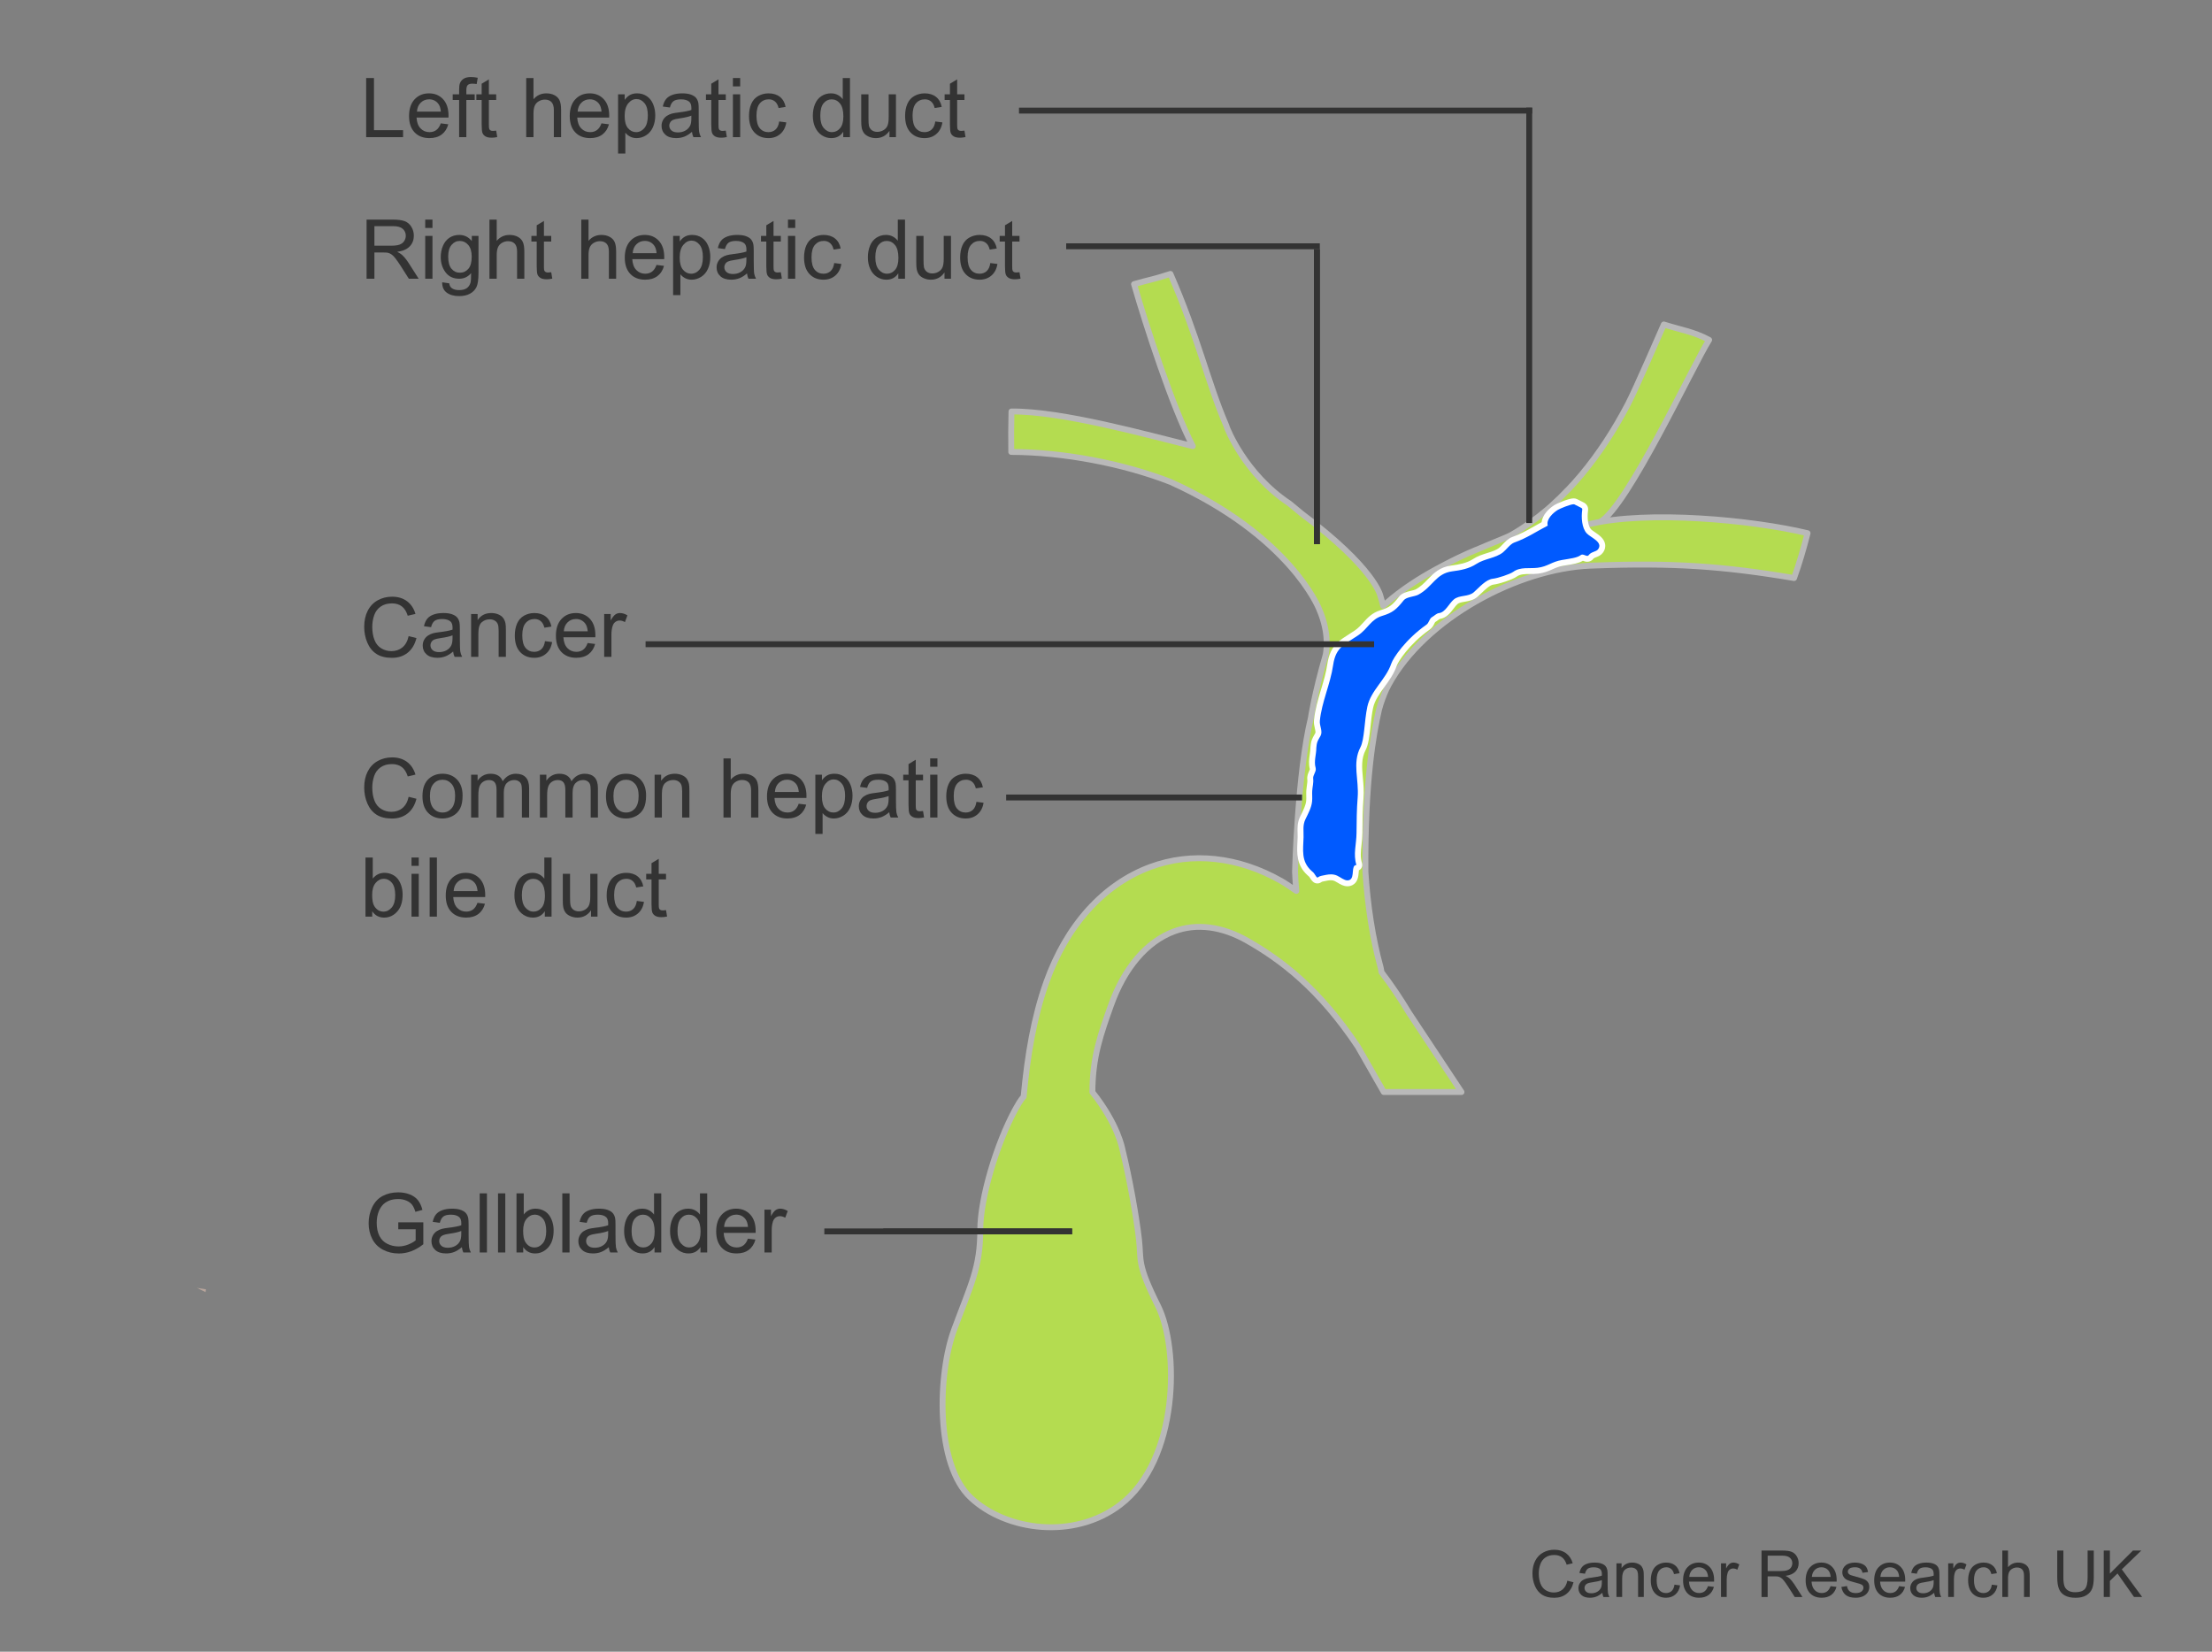 <?xml version="1.0" encoding="UTF-8"?>
<svg id="Layer_1" data-name="Layer 1" xmlns="http://www.w3.org/2000/svg" width="375" height="280" version="1.1" viewBox="0 0 375 280">
  <rect x="0" y="0" width="375" height="280" fill="#808080" stroke="none"/>
  <path d="M269.555,88.818l1.708-.345c4.652-2.568,15.725-26.515,18.484-30.851-2.555-1.387-4.924-1.733-7.678-2.613-.547,1.195-4.693,10.843-6.107,13.542-2.211,4.218-4.834,8.314-7.92,11.998-.722.862-1.475,1.697-2.249,2.51l-.006-.012c-.85.903-1.721,1.747-2.588,2.535-.115.104-.228.209-.344.312-.197.176-.392.339-.588.508-1.876,1.596-3.885,3.04-6.05,4.275-.758.432-2.995,1.259-5.898,2.514-.074.025-.121.041-.121.041-1.956.813-3.869,1.737-5.703,2.717-.25.131-.501.264-.752.4-.079.044-.161.085-.239.129-2.912,1.586-5.893,3.497-8.456,5.753-.17.146-.358.292-.521.437,0,0-.03.019-.042.026-.139-.569-.297-1.14-.479-1.71,0,0-.914-4.628-13.329-13.911l-2.078-1.718c-7.621-5.044-10.586-12.858-10.586-12.858,0,0-.06-.195-.153-.436-3.074-7.119-4.805-15.061-9.44-25.626-2.893.954-3.447.946-6.164,1.729,2.025,7.05,6.545,20.94,9.957,27.464-7.703-1.893-22.138-5.949-30.737-5.872-.044,3.574-.08,3.281-.037,6.854,8.891.033,18.973,1.959,27.012,5.087,20.227,9.128,25.103,21.389,25.103,21.389,2.083,4.605,1.164,8.023,1.164,8.023-1.886,6.509-2.481,10.59-2.481,10.59-2.264,9.303-2.691,26.104-2.691,26.104.044,1.113.113,2.194.224,3.221-.833-.55-1.649-1.157-2.492-1.64-7.311-4.175-15.218-5.029-22.28-2.413-7.935,2.953-14.206,9.906-17.634,19.594-2.093,5.897-3.183,12.368-3.826,19.36,0,0-.413.295-1.428,2.165-3.156,5.812-5.924,15.002-5.924,20.426,0,6.425-1.602,9.236-4.419,16.868-2.814,7.631-3.212,22.897,2.817,28.521,6.024,5.626,17.497,7.139,25.303,1.204,10.04-7.631,10.04-26.512,6.427-33.736-3.62-7.231-2.811-7.638-3.22-11.25-.4-3.613-1.603-10.444-2.807-15.263,0,0-.698-4.208-5.089-9.717,0-6.031,1.461-9.962,3.133-14.686,2.264-6.379,6.072-10.844,10.717-12.568,3.825-1.416,8.129-.863,12.446,1.605,5.688,3.251,12.122,8.065,18.708,17.944l4.391,7.684h13.172l-8.869-13.382c-1.446-2.42-3.023-4.747-4.7-6.951-.038-.246-.057-.493-.126-.74-1.407-5.101-2.228-10.698-2.589-16.247-.107-15.543,1.398-23.592,2.302-27.503,0,0,.118-.363.286-.986.404-1.216.838-2.294,1.31-3.163,6.167-11.384,22.056-19.768,34.228-20.255.247-.009.481-.015.724-.026,13.186-.493,21.78.09,33.815,2.12.856-2.359,1.637-5.027,2.29-7.599-9.523-2.288-26.996-3.876-36.881-1.569Z" fill="#b4dc50" stroke="#b9b9b9" stroke-linecap="round" stroke-linejoin="round"/>
  <path d="M33.39,218.323c.493.265.976.487,1.46.719.023-.157.045-.32.07-.471l-1.53-.248Z" fill="#fbd0be" opacity=".46" stroke-width="0"/>
  <g>
    <path d="M228.433,149.744c-.527,0-1.007-.293-1.431-.551-.178-.108-.355-.218-.533-.3-.259-.118-.527-.174-.844-.174-.392,0-.797.086-1.226.177l-.291.062c-.18.036-.263.093-.344.146-.092.062-.23.156-.428.156h0c-.378,0-.538-.246-.968-.905-.051-.078-.147-.162-.25-.25l-.122-.107c-1.729-1.559-1.637-3.41-1.548-5.2.015-.291.029-.585.037-.884.007-.263,0-.517-.009-.766-.023-.79-.048-1.606.377-2.487l.207-.423c.403-.817.785-1.59.872-2.416.032-.311.023-.623.017-.936-.008-.295-.014-.59.006-.884.018-.252.054-.503.091-.753.062-.417.119-.811.075-1.182-.054-.44.114-.814.263-1.145.113-.253.212-.471.168-.622-.234-.815-.124-1.586-.017-2.33.06-.414.115-.805.115-1.202.036-.402.075-.804.216-1.19.099-.274.237-.513.372-.743.068-.118.137-.235.197-.356.146-.291.059-.668-.043-1.104-.087-.372-.185-.794-.143-1.232.171-1.741.684-3.453,1.179-5.108.426-1.422.865-2.893,1.076-4.353.227-1.562.718-2.593,1.642-3.444.511-.47,1.108-.851,1.802-1.291.312-.198.646-.41.999-.648.634-.429,1.098-.941,1.546-1.437.691-.765,1.405-1.554,2.671-1.934,1.665-.501,2.225-.979,3.417-2.484.382-.481,1.079-.647,1.753-.808.335-.079.681-.161.873-.265.938-.506,1.58-1.171,2.201-1.814.933-.965,1.897-1.964,3.726-2.198,1.253-.161,2.688-.397,3.865-1.171.716-.47,1.517-.721,2.291-.965.822-.258,1.598-.502,2.194-.979.176-.141.37-.348.575-.563.454-.479.924-.973,1.449-1.163,1.525-.553,2.566-1.144,3.772-1.828.485-.275.99-.562,1.555-.861-.042-1.135.997-2.201,1.989-2.813.34-.209,2.235-1.032,2.953-1.032.135,0,.249.024.349.075l1.108.559c.104.052.322.161.436.408.095.202.068.394.053.508-.172,1.206-.039,2.826.655,3.555.146.153.414.335.698.527.665.45,1.419.961,1.545,1.711.062.372-.039.739-.302,1.091-.238.318-.597.457-.913.58-.283.11-.528.205-.663.395-.155.221-.388.343-.654.343-.209,0-.397-.074-.563-.139-.091-.036-.216-.085-.271-.085-.58.462-1.571.621-2.828.823l-.549.089c-.777.13-1.315.37-1.886.624-.642.286-1.305.582-2.283.701-.429.053-.872.055-1.3.057-.956.005-1.858.01-2.565.529-.638.468-2.815,1.178-3.701,1.27-.776.08-1.605.879-2.338,1.584-.21.203-.414.398-.609.572-.586.521-1.32.645-1.968.754-.559.094-1.085.183-1.459.502-.243.208-.481.519-.733.848-.521.679-1.111,1.449-1.999,1.562-.178.022-.317.123-.55.299-.148.113-.301.228-.475.322-.108.061-.198.243-.293.438-.129.264-.289.593-.604.814-3.602,2.537-5.528,5.596-5.787,6.364-.444,1.318-1.248,2.423-2.025,3.492-.885,1.216-1.72,2.364-2.017,3.76-.208.981-.323,2.057-.435,3.097-.174,1.623-.323,3.025-.787,3.914-.828,1.586-.674,3.268-.511,5.049.096,1.053.195,2.142.103,3.272-.162,1.994-.177,4.019-.191,5.978-.005.676-.075,1.309-.144,1.921-.127,1.142-.246,2.219.101,3.343.047.15.02.314-.073.441-.093.128-.24.204-.397.206-.057.069-.091.469-.11.707-.054.631-.12,1.415-.784,1.752-.196.1-.406.15-.625.15Z" fill="#005aff" stroke-width="0"/>
    <path d="M266.779,85.483c.053,0,.095.007.124.021.369.186.739.372,1.108.559.082.041.169.088.207.171.034.073.021.158.01.237-.168,1.185-.09,3.037.789,3.961.674.708,2.808,1.475,1.904,2.684-.33.441-1.173.405-1.584.987-.068.096-.152.131-.246.131-.24,0-.548-.224-.834-.224-.098,0-.193.026-.282.096-.581.454-1.765.588-3.176.824-1.746.291-2.404,1.11-4.148,1.322-1.342.163-2.908-.197-4.1.679-.554.407-2.658,1.093-3.457,1.175-1.193.123-2.304,1.46-3.227,2.28-.951.845-2.453.424-3.42,1.249-.805.687-1.421,2.16-2.471,2.294-.49.062-.769.442-1.202.68-.472.26-.504.971-.944,1.281-3.59,2.529-5.647,5.647-5.973,6.613-.91,2.698-3.466,4.523-4.057,7.308-.527,2.484-.471,5.529-1.176,6.882-1.4,2.683-.216,5.495-.462,8.512-.163,2-.179,4.009-.194,6.015-.015,1.93-.59,3.571-.02,5.415-.97.014-.249,2.074-1.114,2.514-.132.067-.265.096-.399.096-.579,0-1.171-.537-1.754-.804-.353-.162-.704-.22-1.053-.22-.54,0-1.078.139-1.616.248-.445.09-.555.293-.671.293-.102,0-.208-.156-.549-.679-.118-.18-.296-.31-.455-.454-1.81-1.633-1.401-3.568-1.347-5.702.028-1.082-.177-2.018.318-3.048.467-.969,1.014-1.935,1.127-3.004.064-.61-.017-1.226.024-1.838.046-.678.244-1.352.162-2.027-.077-.641.595-1.225.416-1.846-.325-1.13.118-2.224.118-3.394.033-.345.068-.694.186-1.02.134-.37.37-.694.547-1.047.387-.772-.219-1.653-.135-2.512.312-3.182,1.79-6.239,2.252-9.438.228-1.579.73-2.453,1.485-3.148.701-.645,1.62-1.136,2.742-1.893,1.681-1.135,2.173-2.733,4.081-3.306,1.767-.531,2.413-1.072,3.665-2.653.451-.569,1.834-.599,2.472-.943,2.457-1.326,2.953-3.597,5.753-3.957,1.427-.183,2.851-.444,4.076-1.249,1.4-.919,3.262-.962,4.524-1.971.535-.427,1.239-1.414,1.882-1.647,2.304-.835,3.561-1.772,5.703-2.881-.298-1.07.886-2.16,1.706-2.666.352-.217,2.131-.958,2.69-.958M266.779,84.483c-.87,0-2.855.885-3.214,1.107-1.025.632-2.088,1.715-2.215,2.933-.468.253-.896.495-1.313.732-1.186.673-2.211,1.255-3.696,1.793-.637.231-1.171.793-1.642,1.289-.19.2-.387.407-.524.517-.524.419-1.256.649-2.032.892-.807.254-1.642.516-2.416,1.024-1.089.715-2.458.939-3.655,1.093-2.002.257-3.029,1.32-4.021,2.347-.622.644-1.21,1.252-2.079,1.721-.134.072-.475.153-.749.218-.723.171-1.542.365-2.031.984-1.132,1.43-1.623,1.851-3.169,2.316-1.398.42-2.195,1.301-2.897,2.077-.448.495-.872.964-1.455,1.358-.35.236-.68.446-.989.642-.713.453-1.328.844-1.871,1.344-1.003.923-1.557,2.077-1.797,3.741-.206,1.424-.621,2.811-1.061,4.28-.502,1.678-1.022,3.413-1.197,5.204-.051.52.057.984.152,1.394.073.314.148.638.084.767-.056.112-.12.221-.183.33-.138.238-.295.507-.41.825-.161.446-.204.88-.241,1.263-.003.032-.005.064-.005.097,0,.361-.054.735-.11,1.13-.107.748-.229,1.594.019,2.495-.019.074-.085.222-.131.324-.158.35-.374.83-.304,1.409.037.304-.016.665-.072,1.047-.039.264-.077.528-.095.793-.022.326-.015.636-.008.935.007.309.014.6-.014.866-.078.736-.439,1.469-.822,2.244l-.211.431c-.477.99-.45,1.908-.426,2.718.007.24.015.485.008.738-.007.295-.022.586-.036.872-.09,1.818-.193,3.879,1.713,5.598l.128.112c.059.051.14.12.161.149.442.678.736,1.129,1.385,1.129.351,0,.592-.164.709-.242.064-.043.081-.055.161-.071l.295-.062c.403-.086.783-.167,1.123-.167.242,0,.444.041.636.129.141.065.306.166.481.272.456.278,1.023.623,1.69.623.299,0,.585-.069.852-.204.912-.463.998-1.482,1.055-2.156.009-.103.02-.235.034-.346.149-.071.281-.178.381-.316.185-.255.24-.582.147-.883-.316-1.024-.208-2.004-.082-3.139.069-.625.141-1.271.146-1.973.015-1.955.03-3.977.191-5.941.096-1.173-.006-2.284-.104-3.357-.163-1.78-.303-3.318.456-4.773.507-.972.662-2.417.841-4.091.11-1.027.224-2.09.427-3.047.274-1.292,1.079-2.399,1.932-3.571.799-1.099,1.626-2.235,2.094-3.625.212-.627,2.071-3.628,5.601-6.115.42-.296.621-.706.767-1.005.038-.078.093-.19.128-.242.196-.113.36-.237.493-.338.114-.087.257-.195.309-.201,1.095-.14,1.781-1.035,2.332-1.754.236-.308.459-.598.661-.771.269-.23.708-.303,1.217-.389.679-.114,1.524-.256,2.218-.874.199-.177.407-.377.622-.584.641-.618,1.438-1.386,2.043-1.448.871-.09,3.195-.812,3.947-1.364.576-.423,1.361-.427,2.271-.432.443-.002.901-.005,1.358-.06,1.054-.128,1.783-.454,2.427-.741.54-.241,1.051-.469,1.765-.588l.547-.089c1.182-.19,2.143-.344,2.837-.765.186.073.441.173.744.173.427,0,.814-.202,1.063-.554.047-.067.272-.154.435-.218.36-.14.808-.314,1.132-.747.434-.579.454-1.12.395-1.473-.162-.961-1.047-1.56-1.758-2.042-.238-.161-.508-.344-.617-.458-.547-.575-.678-2.042-.524-3.131.019-.137.065-.456-.092-.796-.186-.404-.534-.58-.665-.646l-1.108-.559c-.169-.085-.362-.128-.575-.128h0Z" fill="#fff" stroke-width="0"/>
  </g>
  <line x1="259.25" y1="18.25" x2="259.25" y2="88.662" fill="none" stroke="#333"/>
  <line x1="223.25" y1="42.25" x2="223.25" y2="92.25" fill="none" stroke="#333"/>
  <line x1="149.75" y1="208.75" x2="181.75" y2="208.75" fill="none" stroke="#333" stroke-miterlimit="10"/>
  <g>
    <path d="M265.717,267.963l1.042.264c-.218.855-.611,1.508-1.179,1.957-.567.45-1.262.675-2.081.675-.849,0-1.539-.173-2.071-.519-.531-.346-.936-.846-1.214-1.501-.277-.655-.416-1.359-.416-2.111,0-.819.157-1.535.47-2.146.313-.61.76-1.074,1.338-1.392.578-.316,1.215-.475,1.909-.475.788,0,1.45.2,1.987.602.537.4.911.965,1.123,1.691l-1.026.242c-.183-.573-.447-.99-.795-1.252-.347-.261-.784-.392-1.311-.392-.604,0-1.11.145-1.518.435-.406.29-.691.68-.856,1.168-.164.489-.247.993-.247,1.513,0,.669.098,1.254.293,1.753.195.5.499.873.91,1.12.412.247.857.371,1.338.371.583,0,1.077-.169,1.482-.505.404-.337.679-.836.821-1.499Z" fill="#333" stroke-width="0"/>
    <path d="M271.642,270.021c-.358.304-.703.519-1.034.645-.331.125-.687.188-1.066.188-.626,0-1.108-.153-1.444-.459-.337-.307-.505-.697-.505-1.174,0-.279.063-.534.19-.766.127-.23.294-.416.5-.556.205-.14.438-.245.695-.316.189-.051.476-.099.859-.146.78-.093,1.355-.204,1.724-.333.004-.132.006-.217.006-.252,0-.395-.092-.672-.274-.833-.247-.218-.614-.327-1.101-.327-.455,0-.791.079-1.007.238-.217.16-.377.441-.481.847l-.945-.129c.086-.405.228-.731.425-.98.196-.249.481-.44.854-.575.373-.134.804-.201,1.295-.201.486,0,.883.058,1.187.172.305.115.528.259.672.433.143.174.243.393.301.658.032.164.048.462.048.892v1.289c0,.898.021,1.467.062,1.705.041.238.122.467.244.685h-1.01c-.101-.2-.165-.435-.193-.703ZM271.561,267.861c-.351.143-.877.265-1.579.365-.397.057-.679.121-.843.193-.165.071-.292.176-.382.313-.089.139-.134.291-.134.46,0,.258.098.473.293.645.194.172.48.258.856.258.372,0,.703-.082.993-.245.29-.162.503-.386.64-.668.104-.219.155-.541.155-.967v-.354Z" fill="#333" stroke-width="0"/>
    <path d="M274.037,270.724v-5.704h.87v.812c.419-.627,1.023-.94,1.815-.94.344,0,.659.062.947.186.289.123.505.285.647.486.144.2.244.438.301.714.036.18.054.492.054.94v3.507h-.967v-3.47c0-.394-.037-.688-.112-.884-.075-.194-.209-.351-.4-.467s-.416-.175-.674-.175c-.412,0-.768.131-1.066.393-.299.261-.448.757-.448,1.487v3.115h-.967Z" fill="#333" stroke-width="0"/>
    <path d="M283.877,268.635l.95.123c-.104.655-.369,1.168-.797,1.539-.429.37-.954.556-1.577.556-.78,0-1.408-.255-1.882-.766-.475-.51-.712-1.241-.712-2.193,0-.616.102-1.155.306-1.617s.515-.809.933-1.039c.417-.231.87-.347,1.361-.347.619,0,1.126.157,1.52.47.395.313.646.759.758,1.335l-.94.146c-.089-.384-.248-.672-.475-.865-.228-.193-.503-.29-.825-.29-.486,0-.883.175-1.187.523-.305.35-.457.902-.457,1.657,0,.767.147,1.323.44,1.671.294.347.677.521,1.149.521.38,0,.696-.116.951-.349.254-.233.415-.591.483-1.074Z" fill="#333" stroke-width="0"/>
    <path d="M289.56,268.887l.999.124c-.158.583-.449,1.036-.876,1.358-.426.322-.97.483-1.633.483-.834,0-1.495-.257-1.984-.771-.488-.514-.733-1.234-.733-2.162,0-.959.247-1.704.741-2.234.494-.529,1.136-.795,1.923-.795.763,0,1.386.26,1.869.779.483.519.726,1.249.726,2.191,0,.057-.002.143-.006.258h-4.254c.036.626.213,1.106.532,1.439.318.333.716.499,1.192.499.354,0,.657-.093.907-.279.251-.186.449-.483.597-.892ZM286.385,267.324h3.186c-.043-.48-.165-.84-.365-1.08-.309-.372-.707-.559-1.198-.559-.443,0-.817.148-1.119.446-.303.297-.471.694-.503,1.192Z" fill="#333" stroke-width="0"/>
    <path d="M291.762,270.724v-5.704h.87v.865c.222-.405.427-.672.614-.801.188-.129.396-.193.621-.193.325,0,.657.104.993.312l-.333.897c-.236-.14-.473-.21-.709-.21-.211,0-.4.063-.569.19-.168.128-.288.304-.359.529-.107.344-.161.72-.161,1.128v2.986h-.967Z" fill="#333" stroke-width="0"/>
    <path d="M298.631,270.724v-7.874h3.49c.703,0,1.236.071,1.602.212.365.142.656.392.875.75.219.357.328.754.328,1.187,0,.559-.182,1.029-.543,1.413-.361.383-.92.626-1.676.73.275.132.486.263.629.392.305.279.592.629.865,1.048l1.369,2.143h-1.311l-1.043-1.638c-.303-.473-.555-.835-.752-1.085-.195-.251-.373-.427-.527-.526-.156-.101-.314-.17-.477-.21-.117-.024-.311-.037-.579-.037h-1.209v3.496h-1.042ZM299.673,266.325h2.239c.477,0,.85-.05,1.117-.148.27-.098.473-.256.613-.473.139-.216.209-.451.209-.706,0-.372-.135-.679-.406-.918-.27-.24-.697-.36-1.281-.36h-2.491v2.605Z" fill="#333" stroke-width="0"/>
    <path d="M310.34,268.887l.999.124c-.157.583-.449,1.036-.875,1.358-.427.322-.971.483-1.633.483-.835,0-1.496-.257-1.985-.771-.488-.514-.733-1.234-.733-2.162,0-.959.248-1.704.742-2.234.494-.529,1.135-.795,1.922-.795.764,0,1.387.26,1.869.779.484.519.726,1.249.726,2.191,0,.057-.002.143-.005.258h-4.254c.035.626.213,1.106.531,1.439s.716.499,1.192.499c.354,0,.657-.093.907-.279.251-.186.45-.483.597-.892ZM307.165,267.324h3.186c-.043-.48-.165-.84-.365-1.08-.308-.372-.707-.559-1.197-.559-.444,0-.817.148-1.12.446-.303.297-.47.694-.503,1.192Z" fill="#333" stroke-width="0"/>
    <path d="M312.166,269.022l.957-.15c.053.383.203.677.448.881s.588.306,1.028.306c.444,0,.773-.09.988-.271.215-.181.322-.393.322-.636,0-.219-.095-.391-.285-.516-.132-.086-.461-.195-.988-.328-.709-.179-1.2-.334-1.474-.465-.274-.13-.481-.312-.623-.542-.142-.231-.212-.486-.212-.766,0-.254.058-.489.174-.706s.275-.396.476-.54c.15-.11.355-.205.615-.282.26-.076.538-.115.835-.115.447,0,.841.064,1.179.193.339.129.589.304.749.523.162.221.272.516.334.884l-.945.129c-.043-.293-.168-.522-.374-.688-.206-.164-.497-.247-.872-.247-.444,0-.762.073-.951.221-.189.146-.285.318-.285.516,0,.125.04.238.119.338.078.104.202.19.37.258.097.036.382.118.854.247.684.183,1.16.332,1.431.448.271.117.482.286.637.508.154.223.231.498.231.827,0,.322-.095.626-.282.91-.188.285-.46.505-.813.661-.355.155-.756.233-1.203.233-.742,0-1.307-.153-1.695-.462-.389-.308-.637-.765-.744-1.369Z" fill="#333" stroke-width="0"/>
    <path d="M321.958,268.887l.999.124c-.157.583-.449,1.036-.875,1.358-.427.322-.971.483-1.633.483-.835,0-1.496-.257-1.985-.771-.488-.514-.733-1.234-.733-2.162,0-.959.248-1.704.742-2.234.494-.529,1.135-.795,1.922-.795.764,0,1.387.26,1.869.779.484.519.726,1.249.726,2.191,0,.057-.002.143-.005.258h-4.254c.035.626.213,1.106.531,1.439s.716.499,1.192.499c.354,0,.657-.093.907-.279.251-.186.45-.483.597-.892ZM318.783,267.324h3.186c-.043-.48-.165-.84-.365-1.08-.308-.372-.707-.559-1.197-.559-.444,0-.817.148-1.12.446-.303.297-.47.694-.503,1.192Z" fill="#333" stroke-width="0"/>
    <path d="M327.893,270.021c-.358.304-.703.519-1.034.645-.331.125-.687.188-1.065.188-.627,0-1.108-.153-1.445-.459-.337-.307-.505-.697-.505-1.174,0-.279.063-.534.19-.766.127-.23.294-.416.5-.556s.438-.245.695-.316c.189-.051.477-.099.859-.146.78-.093,1.355-.204,1.725-.333.003-.132.005-.217.005-.252,0-.395-.091-.672-.274-.833-.246-.218-.613-.327-1.101-.327-.455,0-.79.079-1.007.238-.217.16-.377.441-.48.847l-.945-.129c.086-.405.227-.731.424-.98s.481-.44.854-.575c.373-.134.805-.201,1.295-.201.487,0,.883.058,1.188.172.304.115.527.259.671.433s.243.393.301.658c.032.164.048.462.048.892v1.289c0,.898.021,1.467.062,1.705s.122.467.244.685h-1.01c-.101-.2-.165-.435-.193-.703ZM327.813,267.861c-.352.143-.878.265-1.58.365-.396.057-.678.121-.843.193-.165.071-.292.176-.382.313-.089.139-.134.291-.134.46,0,.258.098.473.293.645s.48.258.856.258c.372,0,.703-.082.994-.245.289-.162.503-.386.639-.668.104-.219.156-.541.156-.967v-.354Z" fill="#333" stroke-width="0"/>
    <path d="M330.277,270.724v-5.704h.869v.865c.223-.405.428-.672.615-.801.188-.129.395-.193.621-.193.325,0,.656.104.993.312l-.333.897c-.236-.14-.473-.21-.709-.21-.211,0-.401.063-.569.19-.168.128-.288.304-.36.529-.107.344-.16.72-.16,1.128v2.986h-.967Z" fill="#333" stroke-width="0"/>
    <path d="M337.674,268.635l.951.123c-.104.655-.37,1.168-.798,1.539-.428.37-.954.556-1.577.556-.78,0-1.407-.255-1.882-.766-.475-.51-.712-1.241-.712-2.193,0-.616.102-1.155.307-1.617.203-.462.515-.809.932-1.039.417-.231.871-.347,1.361-.347.619,0,1.126.157,1.52.47.395.313.646.759.758,1.335l-.939.146c-.09-.384-.248-.672-.476-.865s-.503-.29-.825-.29c-.486,0-.882.175-1.187.523-.305.35-.456.902-.456,1.657,0,.767.146,1.323.439,1.671.294.347.678.521,1.15.521.379,0,.696-.116.95-.349.254-.233.415-.591.483-1.074Z" fill="#333" stroke-width="0"/>
    <path d="M339.451,270.724v-7.874h.967v2.825c.451-.522,1.021-.784,1.709-.784.422,0,.789.083,1.101.25.312.166.534.396.669.69.134.293.201.72.201,1.278v3.614h-.967v-3.614c0-.483-.104-.836-.314-1.056-.209-.221-.506-.33-.889-.33-.286,0-.556.074-.809.223-.252.148-.432.35-.539.604-.107.254-.162.604-.162,1.053v3.12h-.967Z" fill="#333" stroke-width="0"/>
    <path d="M353.916,262.85h1.042v4.55c0,.791-.09,1.42-.269,1.885-.179.466-.502.845-.97,1.136-.467.292-1.08.438-1.839.438-.738,0-1.342-.127-1.811-.382-.469-.254-.804-.622-1.004-1.104-.201-.481-.301-1.14-.301-1.974v-4.55h1.041v4.544c0,.685.064,1.188.191,1.512.127.324.346.574.655.75.31.175.688.263,1.136.263.767,0,1.312-.174,1.639-.521.325-.348.488-1.016.488-2.004v-4.544Z" fill="#333" stroke-width="0"/>
    <path d="M356.649,270.724v-7.874h1.042v3.905l3.91-3.905h1.412l-3.303,3.19,3.448,4.684h-1.375l-2.804-3.985-1.289,1.257v2.729h-1.042Z" fill="#333" stroke-width="0"/>
  </g>
  <g>
    <path d="M62.072,23.25v-10.021h1.326v8.839h4.936v1.183h-6.262Z" fill="#333" stroke-width="0"/>
    <path d="M74.726,20.912l1.271.157c-.2.742-.571,1.319-1.114,1.729-.542.41-1.234.615-2.078.615-1.062,0-1.903-.327-2.525-.981-.622-.653-.934-1.571-.934-2.751,0-1.222.314-2.17.943-2.844.629-.675,1.445-1.012,2.447-1.012.971,0,1.764.33,2.379.991.615.66.923,1.59.923,2.789,0,.072-.002.182-.007.328h-5.414c.046.797.271,1.408.677,1.832.406.424.912.636,1.518.636.451,0,.837-.119,1.155-.355.319-.237.572-.615.759-1.135ZM70.686,18.923h4.054c-.055-.611-.209-1.069-.465-1.374-.392-.475-.899-.711-1.524-.711-.564,0-1.04.188-1.425.567-.386.378-.599.884-.64,1.518Z" fill="#333" stroke-width="0"/>
    <path d="M77.836,23.25v-6.303h-1.087v-.957h1.087v-.772c0-.488.044-.851.13-1.087.119-.319.327-.578.626-.776.298-.198.717-.297,1.254-.297.347,0,.729.041,1.148.123l-.185,1.073c-.255-.046-.496-.068-.725-.068-.373,0-.638.079-.793.239-.154.159-.232.458-.232.896v.67h1.415v.957h-1.415v6.303h-1.224Z" fill="#333" stroke-width="0"/>
    <path d="M84.118,22.149l.178,1.087c-.346.072-.656.109-.93.109-.446,0-.793-.071-1.039-.212-.246-.142-.419-.327-.52-.558-.1-.229-.15-.714-.15-1.452v-4.177h-.902v-.957h.902v-1.798l1.224-.738v2.536h1.237v.957h-1.237v4.245c0,.351.021.576.065.677.043.1.113.18.212.239.098.059.238.089.42.089.137,0,.317-.017.54-.048Z" fill="#333" stroke-width="0"/>
    <path d="M89.211,23.25v-10.021h1.23v3.596c.574-.666,1.299-.998,2.174-.998.538,0,1.005.105,1.401.317s.681.505.852.879c.171.373.256.916.256,1.627v4.601h-1.23v-4.601c0-.615-.133-1.063-.399-1.344s-.644-.42-1.132-.42c-.364,0-.707.095-1.028.283-.321.189-.551.445-.688.77-.137.323-.205.77-.205,1.34v3.972h-1.23Z" fill="#333" stroke-width="0"/>
    <path d="M101.967,20.912l1.271.157c-.2.742-.571,1.319-1.114,1.729-.542.41-1.234.615-2.078.615-1.062,0-1.903-.327-2.525-.981-.622-.653-.934-1.571-.934-2.751,0-1.222.314-2.17.943-2.844.629-.675,1.445-1.012,2.447-1.012.971,0,1.764.33,2.379.991.615.66.923,1.59.923,2.789,0,.072-.002.182-.007.328h-5.414c.046.797.271,1.408.677,1.832.406.424.912.636,1.518.636.451,0,.837-.119,1.155-.355.319-.237.572-.615.759-1.135ZM97.927,18.923h4.054c-.055-.611-.209-1.069-.465-1.374-.392-.475-.899-.711-1.524-.711-.564,0-1.04.188-1.425.567-.386.378-.599.884-.64,1.518Z" fill="#333" stroke-width="0"/>
    <path d="M104.783,26.032v-10.042h1.121v.943c.265-.369.563-.646.896-.831.333-.185.736-.276,1.21-.276.62,0,1.167.159,1.641.479.475.318.832.769,1.073,1.35.242.581.362,1.218.362,1.911,0,.742-.133,1.411-.399,2.006s-.654,1.051-1.162,1.367c-.509.317-1.043.476-1.604.476-.41,0-.778-.087-1.104-.26-.326-.174-.594-.393-.804-.656v3.534h-1.23ZM105.897,19.661c0,.934.189,1.624.567,2.071.379.446.837.67,1.374.67.547,0,1.016-.231,1.405-.694.39-.462.584-1.179.584-2.149,0-.926-.19-1.618-.57-2.078-.381-.461-.835-.69-1.364-.69-.523,0-.987.245-1.391.734-.403.49-.605,1.202-.605,2.137Z" fill="#333" stroke-width="0"/>
    <path d="M117.307,22.355c-.455.387-.895.66-1.315.82-.422.159-.874.239-1.357.239-.797,0-1.41-.195-1.839-.585-.428-.39-.643-.888-.643-1.493,0-.355.081-.681.243-.975.161-.294.373-.529.636-.707.262-.178.557-.312.885-.403.242-.064.606-.126,1.094-.185.994-.119,1.726-.26,2.194-.424.005-.169.007-.276.007-.321,0-.502-.116-.854-.349-1.06-.314-.278-.781-.417-1.401-.417-.578,0-1.006.102-1.281.304-.276.203-.479.562-.612,1.077l-1.203-.164c.109-.516.29-.931.54-1.248.251-.316.613-.561,1.087-.731.475-.171,1.023-.256,1.647-.256.62,0,1.124.072,1.511.219.388.146.673.329.854.55.183.222.311.5.383.838.041.209.062.588.062,1.135v1.641c0,1.144.026,1.867.079,2.17.052.304.156.594.311.872h-1.285c-.127-.256-.209-.554-.246-.896ZM117.204,19.606c-.446.182-1.116.337-2.01.465-.506.072-.863.154-1.073.246-.209.091-.371.225-.485.399-.113.176-.171.37-.171.585,0,.328.124.602.373.82.248.219.611.328,1.09.328.475,0,.896-.104,1.265-.312.369-.207.641-.491.813-.851.133-.278.198-.688.198-1.23v-.451Z" fill="#333" stroke-width="0"/>
    <path d="M123.042,22.149l.178,1.087c-.346.072-.656.109-.93.109-.446,0-.793-.071-1.039-.212-.246-.142-.419-.327-.52-.558-.1-.229-.15-.714-.15-1.452v-4.177h-.902v-.957h.902v-1.798l1.224-.738v2.536h1.237v.957h-1.237v4.245c0,.351.021.576.065.677.043.1.113.18.212.239.098.059.238.089.42.089.137,0,.317-.017.54-.048Z" fill="#333" stroke-width="0"/>
    <path d="M124.252,14.644v-1.415h1.23v1.415h-1.23ZM124.252,23.25v-7.26h1.23v7.26h-1.23Z" fill="#333" stroke-width="0"/>
    <path d="M132.093,20.591l1.21.157c-.132.834-.471,1.486-1.015,1.958-.545.472-1.214.708-2.007.708-.993,0-1.792-.325-2.396-.975-.604-.649-.906-1.58-.906-2.792,0-.784.13-1.47.39-2.058s.655-1.029,1.187-1.323c.53-.294,1.108-.44,1.732-.44.789,0,1.434.199,1.935.598.502.399.823.965.964,1.699l-1.196.185c-.113-.488-.315-.854-.604-1.101-.29-.246-.64-.369-1.05-.369-.619,0-1.123.222-1.511.666-.387.444-.581,1.147-.581,2.109,0,.975.188,1.684.561,2.126.374.441.861.663,1.463.663.483,0,.887-.148,1.21-.444.324-.297.529-.752.615-1.367Z" fill="#333" stroke-width="0"/>
    <path d="M142.955,23.25v-.916c-.46.72-1.137,1.08-2.03,1.08-.578,0-1.11-.16-1.596-.479-.485-.319-.861-.765-1.128-1.337-.267-.571-.4-1.229-.4-1.972,0-.725.121-1.382.362-1.973.242-.59.604-1.042,1.087-1.356.483-.314,1.023-.472,1.62-.472.438,0,.827.092,1.169.276s.62.425.834.722v-3.596h1.224v10.021h-1.142ZM139.065,19.627c0,.93.196,1.624.588,2.085.393.46.854.69,1.388.69.538,0,.995-.22,1.371-.66.376-.439.563-1.11.563-2.013,0-.994-.191-1.723-.574-2.188s-.854-.697-1.415-.697c-.547,0-1.004.223-1.37.67-.367.446-.551,1.15-.551,2.112Z" fill="#333" stroke-width="0"/>
    <path d="M150.789,23.25v-1.066c-.564.82-1.333,1.23-2.304,1.23-.428,0-.828-.082-1.199-.246-.372-.164-.647-.37-.827-.619-.181-.248-.307-.553-.38-.912-.05-.242-.075-.625-.075-1.148v-4.498h1.23v4.026c0,.643.025,1.075.075,1.299.078.323.242.577.492.762.251.185.561.277.93.277s.716-.095,1.039-.284c.324-.188.553-.446.688-.772.134-.325.201-.799.201-1.418v-3.89h1.23v7.26h-1.101Z" fill="#333" stroke-width="0"/>
    <path d="M158.555,20.591l1.21.157c-.132.834-.471,1.486-1.015,1.958-.545.472-1.214.708-2.007.708-.993,0-1.792-.325-2.396-.975-.604-.649-.906-1.58-.906-2.792,0-.784.13-1.47.39-2.058s.655-1.029,1.187-1.323c.53-.294,1.108-.44,1.732-.44.789,0,1.434.199,1.935.598.502.399.823.965.964,1.699l-1.196.185c-.113-.488-.315-.854-.604-1.101-.29-.246-.64-.369-1.05-.369-.619,0-1.123.222-1.511.666-.387.444-.581,1.147-.581,2.109,0,.975.188,1.684.561,2.126.374.441.861.663,1.463.663.483,0,.887-.148,1.21-.444.324-.297.529-.752.615-1.367Z" fill="#333" stroke-width="0"/>
    <path d="M163.504,22.149l.178,1.087c-.346.072-.656.109-.93.109-.446,0-.793-.071-1.039-.212-.246-.142-.419-.327-.52-.558-.1-.229-.15-.714-.15-1.452v-4.177h-.902v-.957h.902v-1.798l1.224-.738v2.536h1.237v.957h-1.237v4.245c0,.351.021.576.065.677.043.1.113.18.212.239.098.059.238.089.42.089.137,0,.317-.017.54-.048Z" fill="#333" stroke-width="0"/>
  </g>
  <g>
    <path d="M62.147,47.25v-10.021h4.443c.894,0,1.572.09,2.037.27.465.181.837.498,1.114.954.278.456.417.96.417,1.511,0,.711-.229,1.311-.69,1.798-.46.487-1.171.798-2.133.93.352.169.618.335.8.499.388.355.755.8,1.101,1.333l1.743,2.728h-1.668l-1.326-2.085c-.387-.602-.706-1.062-.957-1.381-.25-.319-.475-.542-.673-.67s-.4-.216-.605-.267c-.15-.031-.396-.048-.738-.048h-1.538v4.45h-1.326ZM63.474,41.651h2.851c.606,0,1.08-.062,1.422-.188.342-.125.602-.325.779-.602.178-.275.267-.574.267-.898,0-.475-.172-.863-.516-1.169-.345-.306-.888-.458-1.631-.458h-3.172v3.315Z" fill="#333" stroke-width="0"/>
    <path d="M72.087,38.644v-1.415h1.23v1.415h-1.23ZM72.087,47.25v-7.26h1.23v7.26h-1.23Z" fill="#333" stroke-width="0"/>
    <path d="M74.965,47.852l1.196.178c.051.369.189.639.417.807.306.229.723.342,1.251.342.57,0,1.01-.113,1.319-.342.311-.229.52-.547.629-.957.064-.25.094-.777.089-1.579-.537.634-1.207.95-2.01.95-.998,0-1.771-.359-2.317-1.08s-.82-1.584-.82-2.591c0-.692.126-1.332.376-1.917.251-.586.614-1.039,1.091-1.357.476-.318,1.035-.479,1.678-.479.857,0,1.563.346,2.119,1.039v-.875h1.135v6.275c0,1.131-.115,1.932-.345,2.402-.23.473-.595.845-1.094,1.118s-1.113.41-1.843.41c-.865,0-1.565-.194-2.099-.585-.533-.389-.79-.977-.772-1.76ZM75.983,43.49c0,.953.189,1.647.567,2.085.379.438.853.656,1.422.656.565,0,1.039-.218,1.422-.653.383-.435.574-1.117.574-2.047,0-.889-.197-1.559-.591-2.01-.395-.451-.869-.677-1.426-.677-.547,0-1.012.222-1.395.667-.383.443-.574,1.104-.574,1.979Z" fill="#333" stroke-width="0"/>
    <path d="M82.977,47.25v-10.021h1.23v3.596c.574-.666,1.299-.998,2.174-.998.538,0,1.005.105,1.401.318.396.211.681.504.852.878s.256.916.256,1.627v4.601h-1.23v-4.601c0-.615-.133-1.063-.399-1.343-.267-.281-.644-.421-1.132-.421-.364,0-.707.095-1.028.284-.321.188-.551.445-.688.769s-.205.771-.205,1.34v3.972h-1.23Z" fill="#333" stroke-width="0"/>
    <path d="M93.449,46.149l.178,1.087c-.346.072-.656.109-.93.109-.446,0-.793-.07-1.039-.212s-.419-.327-.52-.558c-.1-.229-.15-.714-.15-1.452v-4.177h-.902v-.957h.902v-1.798l1.224-.738v2.536h1.237v.957h-1.237v4.245c0,.351.021.577.065.677.043.1.113.18.212.239.098.06.238.089.42.089.137,0,.317-.016.54-.048Z" fill="#333" stroke-width="0"/>
    <path d="M98.542,47.25v-10.021h1.23v3.596c.574-.666,1.299-.998,2.174-.998.538,0,1.005.105,1.401.318.396.211.681.504.852.878s.256.916.256,1.627v4.601h-1.23v-4.601c0-.615-.133-1.063-.399-1.343-.267-.281-.644-.421-1.132-.421-.364,0-.707.095-1.028.284-.321.188-.551.445-.688.769s-.205.771-.205,1.34v3.972h-1.23Z" fill="#333" stroke-width="0"/>
    <path d="M111.298,44.912l1.271.157c-.2.743-.571,1.319-1.114,1.729-.542.41-1.234.615-2.078.615-1.062,0-1.903-.327-2.525-.98-.622-.654-.934-1.572-.934-2.752,0-1.221.314-2.17.943-2.844s1.445-1.012,2.447-1.012c.971,0,1.764.33,2.379.991s.923,1.591.923,2.789c0,.073-.002.183-.007.328h-5.414c.046.798.271,1.408.677,1.832.406.424.912.636,1.518.636.451,0,.837-.119,1.155-.355.319-.236.572-.615.759-1.135ZM107.258,42.923h4.054c-.055-.61-.209-1.069-.465-1.374-.392-.475-.899-.711-1.524-.711-.564,0-1.04.189-1.425.567-.386.378-.599.884-.64,1.518Z" fill="#333" stroke-width="0"/>
    <path d="M114.114,50.032v-10.042h1.121v.943c.265-.369.563-.646.896-.83.333-.186.736-.277,1.21-.277.62,0,1.167.16,1.641.479.475.318.832.77,1.073,1.35.242.582.362,1.219.362,1.911,0,.743-.133,1.411-.399,2.007-.267.594-.654,1.05-1.162,1.367-.509.316-1.043.475-1.604.475-.41,0-.778-.086-1.104-.26-.326-.174-.594-.393-.804-.656v3.534h-1.23ZM115.229,43.661c0,.935.189,1.624.567,2.071.379.447.837.67,1.374.67.547,0,1.016-.231,1.405-.693.39-.463.584-1.18.584-2.15,0-.926-.19-1.617-.57-2.078-.381-.461-.835-.69-1.364-.69-.523,0-.987.245-1.391.735-.403.489-.605,1.201-.605,2.136Z" fill="#333" stroke-width="0"/>
    <path d="M126.638,46.355c-.455.388-.895.661-1.315.82-.422.159-.874.239-1.357.239-.797,0-1.41-.195-1.839-.584-.428-.391-.643-.889-.643-1.494,0-.355.081-.68.243-.975.161-.293.373-.529.636-.707.262-.178.557-.312.885-.403.242-.063.606-.126,1.094-.185.994-.119,1.726-.26,2.194-.424.005-.168.007-.275.007-.321,0-.501-.116-.854-.349-1.06-.314-.277-.781-.417-1.401-.417-.578,0-1.006.102-1.281.304-.276.203-.479.562-.612,1.077l-1.203-.164c.109-.515.29-.931.54-1.247.251-.317.613-.561,1.087-.732.475-.17,1.023-.256,1.647-.256.62,0,1.124.072,1.511.219.388.146.673.329.854.551.183.221.311.5.383.837.041.21.062.588.062,1.135v1.641c0,1.144.026,1.867.079,2.171.052.303.156.594.311.871h-1.285c-.127-.256-.209-.554-.246-.896ZM126.535,43.606c-.446.183-1.116.337-2.01.465-.506.073-.863.155-1.073.246-.209.091-.371.225-.485.399-.113.176-.171.371-.171.585,0,.328.124.602.373.82.248.219.611.328,1.09.328.475,0,.896-.104,1.265-.312.369-.207.641-.49.813-.851.133-.278.198-.688.198-1.23v-.451Z" fill="#333" stroke-width="0"/>
    <path d="M132.373,46.149l.178,1.087c-.346.072-.656.109-.93.109-.446,0-.793-.07-1.039-.212s-.419-.327-.52-.558c-.1-.229-.15-.714-.15-1.452v-4.177h-.902v-.957h.902v-1.798l1.224-.738v2.536h1.237v.957h-1.237v4.245c0,.351.021.577.065.677.043.1.113.18.212.239.098.06.238.089.42.089.137,0,.317-.016.54-.048Z" fill="#333" stroke-width="0"/>
    <path d="M133.583,38.644v-1.415h1.23v1.415h-1.23ZM133.583,47.25v-7.26h1.23v7.26h-1.23Z" fill="#333" stroke-width="0"/>
    <path d="M141.424,44.591l1.21.157c-.132.834-.471,1.486-1.015,1.959-.545.471-1.214.707-2.007.707-.993,0-1.792-.324-2.396-.975-.604-.648-.906-1.58-.906-2.792,0-.784.13-1.47.39-2.058s.655-1.029,1.187-1.322c.53-.295,1.108-.441,1.732-.441.789,0,1.434.199,1.935.598.502.399.823.965.964,1.699l-1.196.185c-.113-.487-.315-.854-.604-1.101-.29-.246-.64-.369-1.05-.369-.619,0-1.123.223-1.511.666-.387.445-.581,1.148-.581,2.109,0,.975.188,1.684.561,2.126.374.442.861.663,1.463.663.483,0,.887-.148,1.21-.444.324-.296.529-.752.615-1.367Z" fill="#333" stroke-width="0"/>
    <path d="M152.286,47.25v-.916c-.46.721-1.137,1.08-2.03,1.08-.578,0-1.11-.16-1.596-.479s-.861-.765-1.128-1.336c-.267-.572-.4-1.23-.4-1.973,0-.725.121-1.382.362-1.973.242-.59.604-1.042,1.087-1.356.483-.314,1.023-.472,1.62-.472.438,0,.827.092,1.169.277.342.184.62.424.834.721v-3.596h1.224v10.021h-1.142ZM148.396,43.627c0,.93.196,1.625.588,2.085.393.46.854.69,1.388.69.538,0,.995-.22,1.371-.66.376-.439.563-1.11.563-2.013,0-.993-.191-1.723-.574-2.188s-.854-.697-1.415-.697c-.547,0-1.004.224-1.37.67-.367.446-.551,1.151-.551,2.112Z" fill="#333" stroke-width="0"/>
    <path d="M160.12,47.25v-1.066c-.564.82-1.333,1.23-2.304,1.23-.428,0-.828-.082-1.199-.246-.372-.164-.647-.37-.827-.619-.181-.248-.307-.553-.38-.912-.05-.242-.075-.625-.075-1.148v-4.498h1.23v4.026c0,.643.025,1.075.075,1.299.078.323.242.577.492.763.251.184.561.276.93.276s.716-.095,1.039-.284c.324-.188.553-.446.688-.771.134-.326.201-.799.201-1.419v-3.89h1.23v7.26h-1.101Z" fill="#333" stroke-width="0"/>
    <path d="M167.886,44.591l1.21.157c-.132.834-.471,1.486-1.015,1.959-.545.471-1.214.707-2.007.707-.993,0-1.792-.324-2.396-.975-.604-.648-.906-1.58-.906-2.792,0-.784.13-1.47.39-2.058s.655-1.029,1.187-1.322c.53-.295,1.108-.441,1.732-.441.789,0,1.434.199,1.935.598.502.399.823.965.964,1.699l-1.196.185c-.113-.487-.315-.854-.604-1.101-.29-.246-.64-.369-1.05-.369-.619,0-1.123.223-1.511.666-.387.445-.581,1.148-.581,2.109,0,.975.188,1.684.561,2.126.374.442.861.663,1.463.663.483,0,.887-.148,1.21-.444.324-.296.529-.752.615-1.367Z" fill="#333" stroke-width="0"/>
    <path d="M172.835,46.149l.178,1.087c-.346.072-.656.109-.93.109-.446,0-.793-.07-1.039-.212s-.419-.327-.52-.558c-.1-.229-.15-.714-.15-1.452v-4.177h-.902v-.957h.902v-1.798l1.224-.738v2.536h1.237v.957h-1.237v4.245c0,.351.021.577.065.677.043.1.113.18.212.239.098.06.238.089.42.089.137,0,.317-.016.54-.048Z" fill="#333" stroke-width="0"/>
  </g>
  <g>
    <path d="M67.52,208.391v-1.176l4.245-.007v3.719c-.652.52-1.324.91-2.017,1.173-.693.262-1.404.393-2.133.393-.984,0-1.879-.211-2.684-.632-.804-.422-1.411-1.031-1.821-1.829-.41-.797-.615-1.688-.615-2.673,0-.975.204-1.886.611-2.73.408-.846.995-1.474,1.761-1.884s1.647-.615,2.646-.615c.725,0,1.38.117,1.965.353.586.234,1.045.562,1.378.98.332.42.585.967.759,1.641l-1.196.328c-.15-.51-.338-.911-.561-1.203-.224-.291-.543-.525-.957-.7-.415-.176-.875-.264-1.381-.264-.606,0-1.131.093-1.572.277-.442.185-.799.427-1.07.728-.271.301-.481.632-.632.991-.256.62-.383,1.292-.383,2.017,0,.894.153,1.641.461,2.242s.756,1.049,1.344,1.34c.588.292,1.212.438,1.873.438.574,0,1.135-.11,1.682-.331.547-.222.961-.457,1.244-.708v-1.866h-2.946Z" fill="#333" stroke-width="0"/>
    <path d="M78.3,211.426c-.456.388-.895.661-1.316.82-.421.16-.874.239-1.356.239-.798,0-1.411-.194-1.839-.584-.429-.39-.643-.888-.643-1.494,0-.355.081-.68.242-.974.162-.294.374-.53.636-.708.263-.178.558-.312.886-.403.241-.063.605-.125,1.094-.185.993-.118,1.725-.26,2.194-.424.004-.168.007-.275.007-.321,0-.501-.116-.854-.349-1.06-.314-.277-.782-.417-1.401-.417-.579,0-1.006.102-1.282.305-.275.202-.479.562-.611,1.076l-1.203-.164c.109-.515.289-.931.54-1.247.25-.317.612-.561,1.087-.731.474-.171,1.022-.257,1.647-.257.619,0,1.123.073,1.511.219.387.146.672.329.854.551.182.221.31.5.383.837.041.21.062.588.062,1.135v1.641c0,1.145.026,1.867.078,2.171.053.303.156.594.312.871h-1.285c-.128-.255-.21-.554-.246-.896ZM78.197,208.678c-.447.183-1.117.338-2.01.465-.506.073-.864.155-1.073.246-.21.092-.372.225-.485.4-.114.175-.171.37-.171.584,0,.328.124.602.372.82.249.219.612.328,1.091.328.474,0,.896-.104,1.265-.311.369-.208.64-.491.813-.852.132-.277.198-.688.198-1.23v-.451Z" fill="#333" stroke-width="0"/>
    <path d="M81.321,212.321v-10.021h1.23v10.021h-1.23Z" fill="#333" stroke-width="0"/>
    <path d="M84.432,212.321v-10.021h1.23v10.021h-1.23Z" fill="#333" stroke-width="0"/>
    <path d="M88.704,212.321h-1.142v-10.021h1.23v3.575c.52-.651,1.183-.978,1.989-.978.446,0,.869.09,1.268.271.399.18.728.433.984.759.258.325.459.719.605,1.179.146.461.219.953.219,1.477,0,1.244-.308,2.206-.923,2.885-.615.68-1.354,1.019-2.215,1.019s-1.529-.357-2.017-1.073v.909ZM88.69,208.637c0,.871.118,1.5.355,1.887.387.634.911.95,1.572.95.537,0,1.002-.233,1.395-.7.392-.468.588-1.163.588-2.089,0-.947-.188-1.647-.564-2.099s-.83-.677-1.363-.677c-.538,0-1.003.233-1.395.701-.393.467-.588,1.143-.588,2.026Z" fill="#333" stroke-width="0"/>
    <path d="M95.328,212.321v-10.021h1.23v10.021h-1.23Z" fill="#333" stroke-width="0"/>
    <path d="M103.203,211.426c-.456.388-.895.661-1.316.82-.421.16-.874.239-1.356.239-.798,0-1.411-.194-1.839-.584-.429-.39-.643-.888-.643-1.494,0-.355.081-.68.242-.974.162-.294.374-.53.636-.708.263-.178.558-.312.886-.403.241-.063.605-.125,1.094-.185.993-.118,1.725-.26,2.194-.424.004-.168.007-.275.007-.321,0-.501-.116-.854-.349-1.06-.314-.277-.782-.417-1.401-.417-.579,0-1.006.102-1.282.305-.275.202-.479.562-.611,1.076l-1.203-.164c.109-.515.289-.931.54-1.247.25-.317.612-.561,1.087-.731.474-.171,1.022-.257,1.647-.257.619,0,1.123.073,1.511.219.387.146.672.329.854.551.182.221.31.5.383.837.041.21.062.588.062,1.135v1.641c0,1.145.026,1.867.078,2.171.053.303.156.594.312.871h-1.285c-.128-.255-.21-.554-.246-.896ZM103.101,208.678c-.447.183-1.117.338-2.01.465-.506.073-.864.155-1.073.246-.21.092-.372.225-.485.4-.114.175-.171.37-.171.584,0,.328.124.602.372.82.249.219.612.328,1.091.328.474,0,.896-.104,1.265-.311.369-.208.64-.491.813-.852.132-.277.198-.688.198-1.23v-.451Z" fill="#333" stroke-width="0"/>
    <path d="M110.962,212.321v-.916c-.461.721-1.138,1.08-2.03,1.08-.579,0-1.111-.159-1.597-.479-.485-.318-.861-.765-1.128-1.336-.267-.572-.399-1.229-.399-1.973,0-.725.12-1.382.362-1.972.241-.591.604-1.043,1.087-1.357.482-.314,1.022-.472,1.62-.472.438,0,.827.093,1.169.277s.619.425.834.721v-3.596h1.224v10.021h-1.142ZM107.072,208.698c0,.93.195,1.625.588,2.085.392.461.854.69,1.388.69.537,0,.994-.22,1.37-.659.376-.44.564-1.111.564-2.014,0-.993-.191-1.723-.574-2.188s-.854-.697-1.415-.697c-.547,0-1.004.224-1.371.67-.366.447-.55,1.151-.55,2.112Z" fill="#333" stroke-width="0"/>
    <path d="M118.748,212.321v-.916c-.461.721-1.138,1.08-2.03,1.08-.579,0-1.111-.159-1.597-.479-.485-.318-.861-.765-1.128-1.336-.267-.572-.399-1.229-.399-1.973,0-.725.12-1.382.362-1.972.241-.591.604-1.043,1.087-1.357.482-.314,1.022-.472,1.62-.472.438,0,.827.093,1.169.277s.619.425.834.721v-3.596h1.224v10.021h-1.142ZM114.858,208.698c0,.93.195,1.625.588,2.085.392.461.854.69,1.388.69.537,0,.994-.22,1.37-.659.376-.44.564-1.111.564-2.014,0-.993-.191-1.723-.574-2.188s-.854-.697-1.415-.697c-.547,0-1.004.224-1.371.67-.366.447-.55,1.151-.55,2.112Z" fill="#333" stroke-width="0"/>
    <path d="M126.794,209.983l1.271.157c-.201.743-.572,1.319-1.114,1.729-.543.41-1.235.615-2.078.615-1.062,0-1.904-.327-2.526-.98-.622-.654-.933-1.571-.933-2.752,0-1.221.314-2.169.943-2.844.629-.674,1.444-1.012,2.447-1.012.971,0,1.764.331,2.379.991.615.661.923,1.591.923,2.789,0,.073-.003.183-.007.328h-5.414c.045.798.271,1.408.677,1.832.405.424.911.636,1.518.636.451,0,.836-.118,1.155-.355.318-.236.571-.615.759-1.135ZM122.754,207.994h4.054c-.055-.61-.21-1.068-.465-1.374-.393-.474-.9-.711-1.524-.711-.565,0-1.04.189-1.426.567-.385.379-.598.885-.639,1.518Z" fill="#333" stroke-width="0"/>
    <path d="M129.597,212.321v-7.26h1.107v1.101c.282-.515.543-.854.782-1.019s.503-.246.79-.246c.414,0,.836.133,1.265.396l-.424,1.142c-.301-.178-.602-.267-.902-.267-.27,0-.511.081-.725.243-.215.161-.367.386-.458.673-.137.438-.205.916-.205,1.436v3.801h-1.23Z" fill="#333" stroke-width="0"/>
  </g>
  <line x1="172.75" y1="18.75" x2="259.75" y2="18.75" fill="none" stroke="#333"/>
  <line x1="180.75" y1="41.75" x2="223.75" y2="41.75" fill="none" stroke="#333"/>
  <line x1="223.25" y1="42.25" x2="223.25" y2="92.25" fill="none" stroke="#333"/>
  <line x1="139.75" y1="208.75" x2="181.75" y2="208.75" fill="none" stroke="#333" stroke-miterlimit="10"/>
  <g>
    <path d="M69.277,107.833l1.326.335c-.277,1.089-.778,1.92-1.5,2.491-.723.572-1.605.858-2.649.858-1.08,0-1.958-.22-2.635-.66-.677-.439-1.192-1.076-1.545-1.91-.354-.834-.53-1.729-.53-2.687,0-1.044.199-1.954.599-2.731.398-.776.966-1.367,1.702-1.771.735-.403,1.546-.604,2.43-.604,1.003,0,1.846.255,2.529.766.684.51,1.16,1.228,1.429,2.153l-1.306.308c-.232-.729-.569-1.261-1.012-1.593-.441-.333-.998-.499-1.668-.499-.77,0-1.414.185-1.931.554-.518.369-.881.864-1.091,1.486-.209.622-.314,1.264-.314,1.925,0,.852.124,1.596.373,2.231.248.636.635,1.111,1.158,1.426.524.314,1.092.472,1.702.472.743,0,1.372-.215,1.887-.643.516-.429.864-1.064,1.046-1.907Z" fill="#333" stroke-width="0"/>
    <path d="M76.817,110.451c-.455.387-.895.66-1.315.82-.422.159-.874.239-1.357.239-.797,0-1.41-.195-1.839-.585-.428-.39-.643-.888-.643-1.493,0-.355.081-.681.243-.975.161-.294.373-.529.636-.707.262-.178.557-.312.885-.403.242-.064.606-.126,1.094-.185.994-.119,1.726-.26,2.194-.424.005-.169.007-.276.007-.321,0-.502-.116-.854-.349-1.06-.314-.278-.781-.417-1.401-.417-.578,0-1.006.102-1.281.304-.276.203-.479.562-.612,1.077l-1.203-.164c.109-.516.29-.931.54-1.248.251-.316.613-.561,1.087-.731.475-.171,1.023-.256,1.647-.256.62,0,1.124.072,1.511.219.388.146.673.329.854.55.183.222.311.5.383.838.041.209.062.588.062,1.135v1.641c0,1.144.026,1.867.079,2.17.052.304.156.594.311.872h-1.285c-.127-.256-.209-.554-.246-.896ZM76.715,107.703c-.446.182-1.116.337-2.01.465-.506.072-.863.154-1.073.246-.209.091-.371.225-.485.399-.113.176-.171.37-.171.585,0,.328.124.602.373.82.248.219.611.328,1.09.328.475,0,.896-.104,1.265-.312.369-.207.641-.491.813-.851.133-.278.198-.688.198-1.23v-.451Z" fill="#333" stroke-width="0"/>
    <path d="M79.866,111.347v-7.26h1.107v1.032c.533-.798,1.304-1.196,2.311-1.196.438,0,.84.078,1.207.235.366.157.642.363.823.619.183.255.311.558.383.909.046.228.068.626.068,1.196v4.464h-1.23v-4.416c0-.502-.048-.876-.144-1.125-.096-.248-.266-.446-.509-.595-.244-.147-.53-.222-.858-.222-.523,0-.977.166-1.356.499-.381.332-.571.964-.571,1.894v3.965h-1.23Z" fill="#333" stroke-width="0"/>
    <path d="M92.39,108.688l1.21.157c-.132.834-.471,1.486-1.015,1.958-.545.472-1.214.708-2.007.708-.993,0-1.792-.325-2.396-.975-.604-.649-.906-1.58-.906-2.792,0-.784.13-1.47.39-2.058s.655-1.029,1.187-1.323c.53-.294,1.108-.44,1.732-.44.789,0,1.434.199,1.935.598.502.399.823.965.964,1.699l-1.196.185c-.113-.488-.315-.854-.604-1.101-.29-.246-.64-.369-1.05-.369-.619,0-1.123.222-1.511.666-.387.444-.581,1.147-.581,2.109,0,.975.188,1.684.561,2.126.374.441.861.663,1.463.663.483,0,.887-.148,1.21-.444.324-.297.529-.752.615-1.367Z" fill="#333" stroke-width="0"/>
    <path d="M99.622,109.009l1.271.157c-.2.742-.571,1.319-1.114,1.729-.542.41-1.234.615-2.078.615-1.062,0-1.903-.327-2.525-.981-.622-.653-.934-1.571-.934-2.751,0-1.222.314-2.17.943-2.844.629-.675,1.445-1.012,2.447-1.012.971,0,1.764.33,2.379.991.615.66.923,1.59.923,2.789,0,.072-.002.182-.007.328h-5.414c.046.797.271,1.408.677,1.832.406.424.912.636,1.518.636.451,0,.837-.119,1.155-.355.319-.237.572-.615.759-1.135ZM95.582,107.02h4.054c-.055-.611-.209-1.069-.465-1.374-.392-.475-.899-.711-1.524-.711-.564,0-1.04.188-1.425.567-.386.378-.599.884-.64,1.518Z" fill="#333" stroke-width="0"/>
    <path d="M102.425,111.347v-7.26h1.107v1.101c.283-.516.544-.854.783-1.019s.502-.246.789-.246c.415,0,.837.132,1.265.396l-.424,1.142c-.301-.178-.602-.267-.902-.267-.269,0-.51.081-.725.242-.214.162-.366.387-.458.674-.137.438-.205.916-.205,1.436v3.801h-1.23Z" fill="#333" stroke-width="0"/>
  </g>
  <line x1="109.444" y1="109.21" x2="232.951" y2="109.21" fill="none" stroke="#333"/>
  <g>
    <path d="M69.277,135.074l1.326.335c-.278,1.089-.778,1.92-1.501,2.491-.722.572-1.605.858-2.648.858-1.08,0-1.959-.22-2.636-.66-.677-.439-1.191-1.076-1.545-1.91-.353-.834-.529-1.729-.529-2.687,0-1.044.199-1.954.598-2.731.399-.776.967-1.367,1.702-1.771.736-.403,1.546-.604,2.431-.604,1.002,0,1.846.255,2.529.766.684.51,1.159,1.228,1.429,2.153l-1.306.308c-.232-.729-.57-1.261-1.012-1.593-.442-.333-.998-.499-1.668-.499-.771,0-1.414.185-1.932.554-.517.369-.881.864-1.09,1.486-.21.622-.314,1.264-.314,1.925,0,.852.124,1.596.372,2.231.249.636.635,1.111,1.159,1.426.523.314,1.091.472,1.702.472.742,0,1.371-.215,1.887-.643.515-.429.863-1.064,1.046-1.907Z" fill="#333" stroke-width="0"/>
    <path d="M71.622,134.958c0-1.345.373-2.341,1.121-2.987.624-.538,1.385-.807,2.283-.807.998,0,1.813.327,2.447.98.633.654.95,1.558.95,2.711,0,.934-.141,1.669-.421,2.204-.28.536-.688.951-1.224,1.248-.535.296-1.12.444-1.753.444-1.017,0-1.838-.326-2.465-.978-.626-.652-.939-1.591-.939-2.816ZM72.887,134.958c0,.93.202,1.626.608,2.088.405.463.916.694,1.531.694.61,0,1.118-.232,1.524-.697.405-.465.608-1.174.608-2.126,0-.898-.204-1.578-.612-2.041-.407-.462-.915-.693-1.521-.693-.615,0-1.126.229-1.531.69-.406.46-.608,1.155-.608,2.085Z" fill="#333" stroke-width="0"/>
    <path d="M79.866,138.588v-7.26h1.101v1.019c.228-.355.53-.642.909-.858.378-.216.809-.324,1.292-.324.537,0,.979.111,1.322.335.345.223.587.535.729.937.574-.848,1.321-1.271,2.242-1.271.72,0,1.273.199,1.661.598.387.399.581,1.013.581,1.843v4.983h-1.224v-4.573c0-.492-.04-.847-.12-1.063-.079-.216-.225-.391-.434-.522-.21-.133-.456-.198-.738-.198-.511,0-.935.17-1.271.509-.338.34-.506.883-.506,1.631v4.218h-1.23v-4.717c0-.547-.101-.957-.301-1.23-.201-.273-.529-.41-.984-.41-.347,0-.667.091-.961.273-.294.182-.507.448-.639.8-.133.351-.198.856-.198,1.518v3.767h-1.23Z" fill="#333" stroke-width="0"/>
    <path d="M91.528,138.588v-7.26h1.101v1.019c.228-.355.53-.642.909-.858.378-.216.809-.324,1.292-.324.537,0,.979.111,1.322.335.345.223.587.535.729.937.574-.848,1.321-1.271,2.242-1.271.72,0,1.273.199,1.661.598.387.399.581,1.013.581,1.843v4.983h-1.224v-4.573c0-.492-.04-.847-.12-1.063-.079-.216-.225-.391-.434-.522-.21-.133-.456-.198-.738-.198-.511,0-.935.17-1.271.509-.338.34-.506.883-.506,1.631v4.218h-1.23v-4.717c0-.547-.101-.957-.301-1.23-.201-.273-.529-.41-.984-.41-.347,0-.667.091-.961.273-.294.182-.507.448-.639.8-.133.351-.198.856-.198,1.518v3.767h-1.23Z" fill="#333" stroke-width="0"/>
    <path d="M102.732,134.958c0-1.345.373-2.341,1.121-2.987.624-.538,1.385-.807,2.283-.807.998,0,1.813.327,2.447.98.633.654.95,1.558.95,2.711,0,.934-.141,1.669-.421,2.204-.28.536-.688.951-1.224,1.248-.535.296-1.12.444-1.753.444-1.017,0-1.838-.326-2.465-.978-.626-.652-.939-1.591-.939-2.816ZM103.997,134.958c0,.93.202,1.626.608,2.088.405.463.916.694,1.531.694.61,0,1.118-.232,1.524-.697.405-.465.608-1.174.608-2.126,0-.898-.204-1.578-.612-2.041-.407-.462-.915-.693-1.521-.693-.615,0-1.126.229-1.531.69-.406.46-.608,1.155-.608,2.085Z" fill="#333" stroke-width="0"/>
    <path d="M110.977,138.588v-7.26h1.107v1.032c.533-.798,1.303-1.196,2.311-1.196.438,0,.84.078,1.206.235.367.157.642.363.824.619.182.255.31.558.383.909.045.228.068.626.068,1.196v4.464h-1.23v-4.416c0-.502-.048-.876-.144-1.125-.096-.248-.266-.446-.51-.595-.243-.147-.529-.222-.857-.222-.524,0-.977.166-1.357.499-.38.332-.57.964-.57,1.894v3.965h-1.23Z" fill="#333" stroke-width="0"/>
    <path d="M122.652,138.588v-10.021h1.23v3.596c.574-.666,1.299-.998,2.174-.998.537,0,1.005.105,1.401.317s.68.505.851.879c.171.373.257.916.257,1.627v4.601h-1.23v-4.601c0-.615-.134-1.063-.4-1.344s-.644-.42-1.131-.42c-.365,0-.708.095-1.029.283-.321.189-.55.445-.687.77-.137.323-.205.77-.205,1.34v3.972h-1.23Z" fill="#333" stroke-width="0"/>
    <path d="M135.408,136.25l1.271.157c-.201.742-.572,1.319-1.114,1.729-.543.41-1.235.615-2.078.615-1.062,0-1.904-.327-2.526-.981-.622-.653-.933-1.571-.933-2.751,0-1.222.314-2.17.943-2.844.629-.675,1.444-1.012,2.447-1.012.971,0,1.764.33,2.379.991.615.66.923,1.59.923,2.789,0,.072-.003.182-.007.328h-5.414c.045.797.271,1.408.677,1.832.405.424.911.636,1.518.636.451,0,.836-.119,1.155-.355.318-.237.571-.615.759-1.135ZM131.368,134.261h4.054c-.055-.611-.21-1.069-.465-1.374-.393-.475-.9-.711-1.524-.711-.565,0-1.04.188-1.426.567-.385.378-.598.884-.639,1.518Z" fill="#333" stroke-width="0"/>
    <path d="M138.225,141.37v-10.042h1.121v.943c.264-.369.562-.646.896-.831.332-.185.735-.276,1.21-.276.619,0,1.166.159,1.641.479.474.318.831.769,1.073,1.35.241.581.362,1.218.362,1.911,0,.742-.134,1.411-.4,2.006s-.653,1.051-1.162,1.367c-.508.317-1.042.476-1.603.476-.41,0-.778-.087-1.104-.26-.325-.174-.594-.393-.803-.656v3.534h-1.23ZM139.339,134.999c0,.934.188,1.624.567,2.071.378.446.836.67,1.374.67.547,0,1.015-.231,1.404-.694.39-.462.585-1.179.585-2.149,0-.926-.19-1.618-.571-2.078-.38-.461-.835-.69-1.363-.69-.524,0-.988.245-1.392.734-.403.49-.604,1.202-.604,2.137Z" fill="#333" stroke-width="0"/>
    <path d="M150.748,137.692c-.456.387-.895.66-1.316.82-.421.159-.874.239-1.356.239-.798,0-1.411-.195-1.839-.585-.429-.39-.643-.888-.643-1.493,0-.355.081-.681.242-.975.162-.294.374-.529.636-.707.263-.178.558-.312.886-.403.241-.064.605-.126,1.094-.185.993-.119,1.725-.26,2.194-.424.004-.169.007-.276.007-.321,0-.502-.116-.854-.349-1.06-.314-.278-.782-.417-1.401-.417-.579,0-1.006.102-1.282.304-.275.203-.479.562-.611,1.077l-1.203-.164c.109-.516.289-.931.54-1.248.25-.316.612-.561,1.087-.731.474-.171,1.022-.256,1.647-.256.619,0,1.123.072,1.511.219.387.146.672.329.854.55.182.222.31.5.383.838.041.209.062.588.062,1.135v1.641c0,1.144.026,1.867.078,2.17.053.304.156.594.312.872h-1.285c-.128-.256-.21-.554-.246-.896ZM150.646,134.944c-.447.182-1.117.337-2.01.465-.506.072-.864.154-1.073.246-.21.091-.372.225-.485.399-.114.176-.171.37-.171.585,0,.328.124.602.372.82.249.219.612.328,1.091.328.474,0,.896-.104,1.265-.312.369-.207.64-.491.813-.851.132-.278.198-.688.198-1.23v-.451Z" fill="#333" stroke-width="0"/>
    <path d="M156.483,137.487l.178,1.087c-.347.072-.656.109-.93.109-.447,0-.793-.071-1.039-.212-.246-.142-.42-.327-.52-.558-.101-.229-.15-.714-.15-1.452v-4.177h-.902v-.957h.902v-1.798l1.224-.738v2.536h1.237v.957h-1.237v4.245c0,.351.021.576.064.677.044.1.114.18.212.239.099.059.238.089.421.089.137,0,.316-.017.54-.048Z" fill="#333" stroke-width="0"/>
    <path d="M157.693,129.981v-1.415h1.23v1.415h-1.23ZM157.693,138.588v-7.26h1.23v7.26h-1.23Z" fill="#333" stroke-width="0"/>
    <path d="M165.534,135.929l1.21.157c-.133.834-.471,1.486-1.016,1.958-.544.472-1.213.708-2.006.708-.994,0-1.792-.325-2.396-.975-.604-.649-.905-1.58-.905-2.792,0-.784.13-1.47.39-2.058s.655-1.029,1.186-1.323c.531-.294,1.108-.44,1.733-.44.788,0,1.433.199,1.935.598.501.399.822.965.964,1.699l-1.196.185c-.114-.488-.315-.854-.605-1.101-.289-.246-.639-.369-1.049-.369-.62,0-1.124.222-1.511.666-.388.444-.581,1.147-.581,2.109,0,.975.187,1.684.561,2.126.373.441.861.663,1.463.663.482,0,.886-.148,1.21-.444.323-.297.528-.752.615-1.367Z" fill="#333" stroke-width="0"/>
    <path d="M63.104,155.388h-1.142v-10.021h1.23v3.575c.52-.652,1.183-.978,1.989-.978.446,0,.869.09,1.268.27.399.181.728.434.984.759.258.326.459.719.605,1.18.146.46.219.952.219,1.477,0,1.244-.308,2.205-.923,2.885-.615.679-1.354,1.019-2.215,1.019s-1.529-.358-2.017-1.073v.909ZM63.091,151.703c0,.87.118,1.499.355,1.887.387.633.911.95,1.572.95.537,0,1.002-.233,1.395-.701.392-.467.588-1.163.588-2.088,0-.948-.188-1.647-.564-2.099s-.83-.677-1.363-.677c-.538,0-1.003.233-1.395.7-.393.468-.588,1.143-.588,2.027Z" fill="#333" stroke-width="0"/>
    <path d="M69.763,146.781v-1.415h1.23v1.415h-1.23ZM69.763,155.388v-7.26h1.23v7.26h-1.23Z" fill="#333" stroke-width="0"/>
    <path d="M72.839,155.388v-10.021h1.23v10.021h-1.23Z" fill="#333" stroke-width="0"/>
    <path d="M80.946,153.05l1.271.157c-.201.742-.572,1.319-1.114,1.729-.543.41-1.235.615-2.078.615-1.062,0-1.904-.327-2.526-.981-.622-.653-.933-1.571-.933-2.751,0-1.222.314-2.17.943-2.844.629-.675,1.444-1.012,2.447-1.012.971,0,1.764.33,2.379.991.615.66.923,1.59.923,2.789,0,.072-.003.182-.007.328h-5.414c.045.797.271,1.408.677,1.832.405.424.911.636,1.518.636.451,0,.836-.119,1.155-.355.318-.237.571-.615.759-1.135ZM76.906,151.061h4.054c-.055-.611-.21-1.069-.465-1.374-.393-.475-.9-.711-1.524-.711-.565,0-1.04.188-1.426.567-.385.378-.598.884-.639,1.518Z" fill="#333" stroke-width="0"/>
    <path d="M92.362,155.388v-.916c-.461.72-1.138,1.08-2.03,1.08-.579,0-1.111-.16-1.597-.479-.485-.319-.861-.765-1.128-1.337-.267-.571-.399-1.229-.399-1.972,0-.725.12-1.382.362-1.973.241-.59.604-1.042,1.087-1.356.482-.314,1.022-.472,1.62-.472.438,0,.827.092,1.169.276s.619.425.834.722v-3.596h1.224v10.021h-1.142ZM88.473,151.765c0,.93.195,1.624.588,2.085.392.46.854.69,1.388.69.537,0,.994-.22,1.37-.66.376-.439.564-1.11.564-2.013,0-.994-.191-1.723-.574-2.188s-.854-.697-1.415-.697c-.547,0-1.004.223-1.371.67-.366.446-.55,1.15-.55,2.112Z" fill="#333" stroke-width="0"/>
    <path d="M100.196,155.388v-1.066c-.565.82-1.333,1.23-2.304,1.23-.429,0-.828-.082-1.2-.246-.371-.164-.646-.37-.827-.619-.18-.248-.307-.553-.379-.912-.051-.242-.075-.625-.075-1.148v-4.498h1.23v4.026c0,.643.024,1.075.075,1.299.077.323.241.577.492.762.25.185.561.277.93.277s.715-.095,1.039-.284c.323-.188.553-.446.687-.772.135-.325.202-.799.202-1.418v-3.89h1.23v7.26h-1.101Z" fill="#333" stroke-width="0"/>
    <path d="M107.962,152.729l1.21.157c-.133.834-.471,1.486-1.016,1.958-.544.472-1.213.708-2.006.708-.994,0-1.792-.325-2.396-.975-.604-.649-.905-1.58-.905-2.792,0-.784.13-1.47.39-2.058s.655-1.029,1.186-1.323c.531-.294,1.108-.44,1.733-.44.788,0,1.433.199,1.935.598.501.399.822.965.964,1.699l-1.196.185c-.114-.488-.315-.854-.605-1.101-.289-.246-.639-.369-1.049-.369-.62,0-1.124.222-1.511.666-.388.444-.581,1.147-.581,2.109,0,.975.187,1.684.561,2.126.373.441.861.663,1.463.663.482,0,.886-.148,1.21-.444.323-.297.528-.752.615-1.367Z" fill="#333" stroke-width="0"/>
    <path d="M112.911,154.287l.178,1.087c-.347.072-.656.109-.93.109-.447,0-.793-.071-1.039-.212-.246-.142-.42-.327-.52-.558-.101-.229-.15-.714-.15-1.452v-4.177h-.902v-.957h.902v-1.798l1.224-.738v2.536h1.237v.957h-1.237v4.245c0,.351.021.576.064.677.044.1.114.18.212.239.099.059.238.089.421.089.137,0,.316-.017.54-.048Z" fill="#333" stroke-width="0"/>
  </g>
  <line x1="170.574" y1="135.193" x2="220.74" y2="135.193" fill="none" stroke="#333"/>
</svg>
